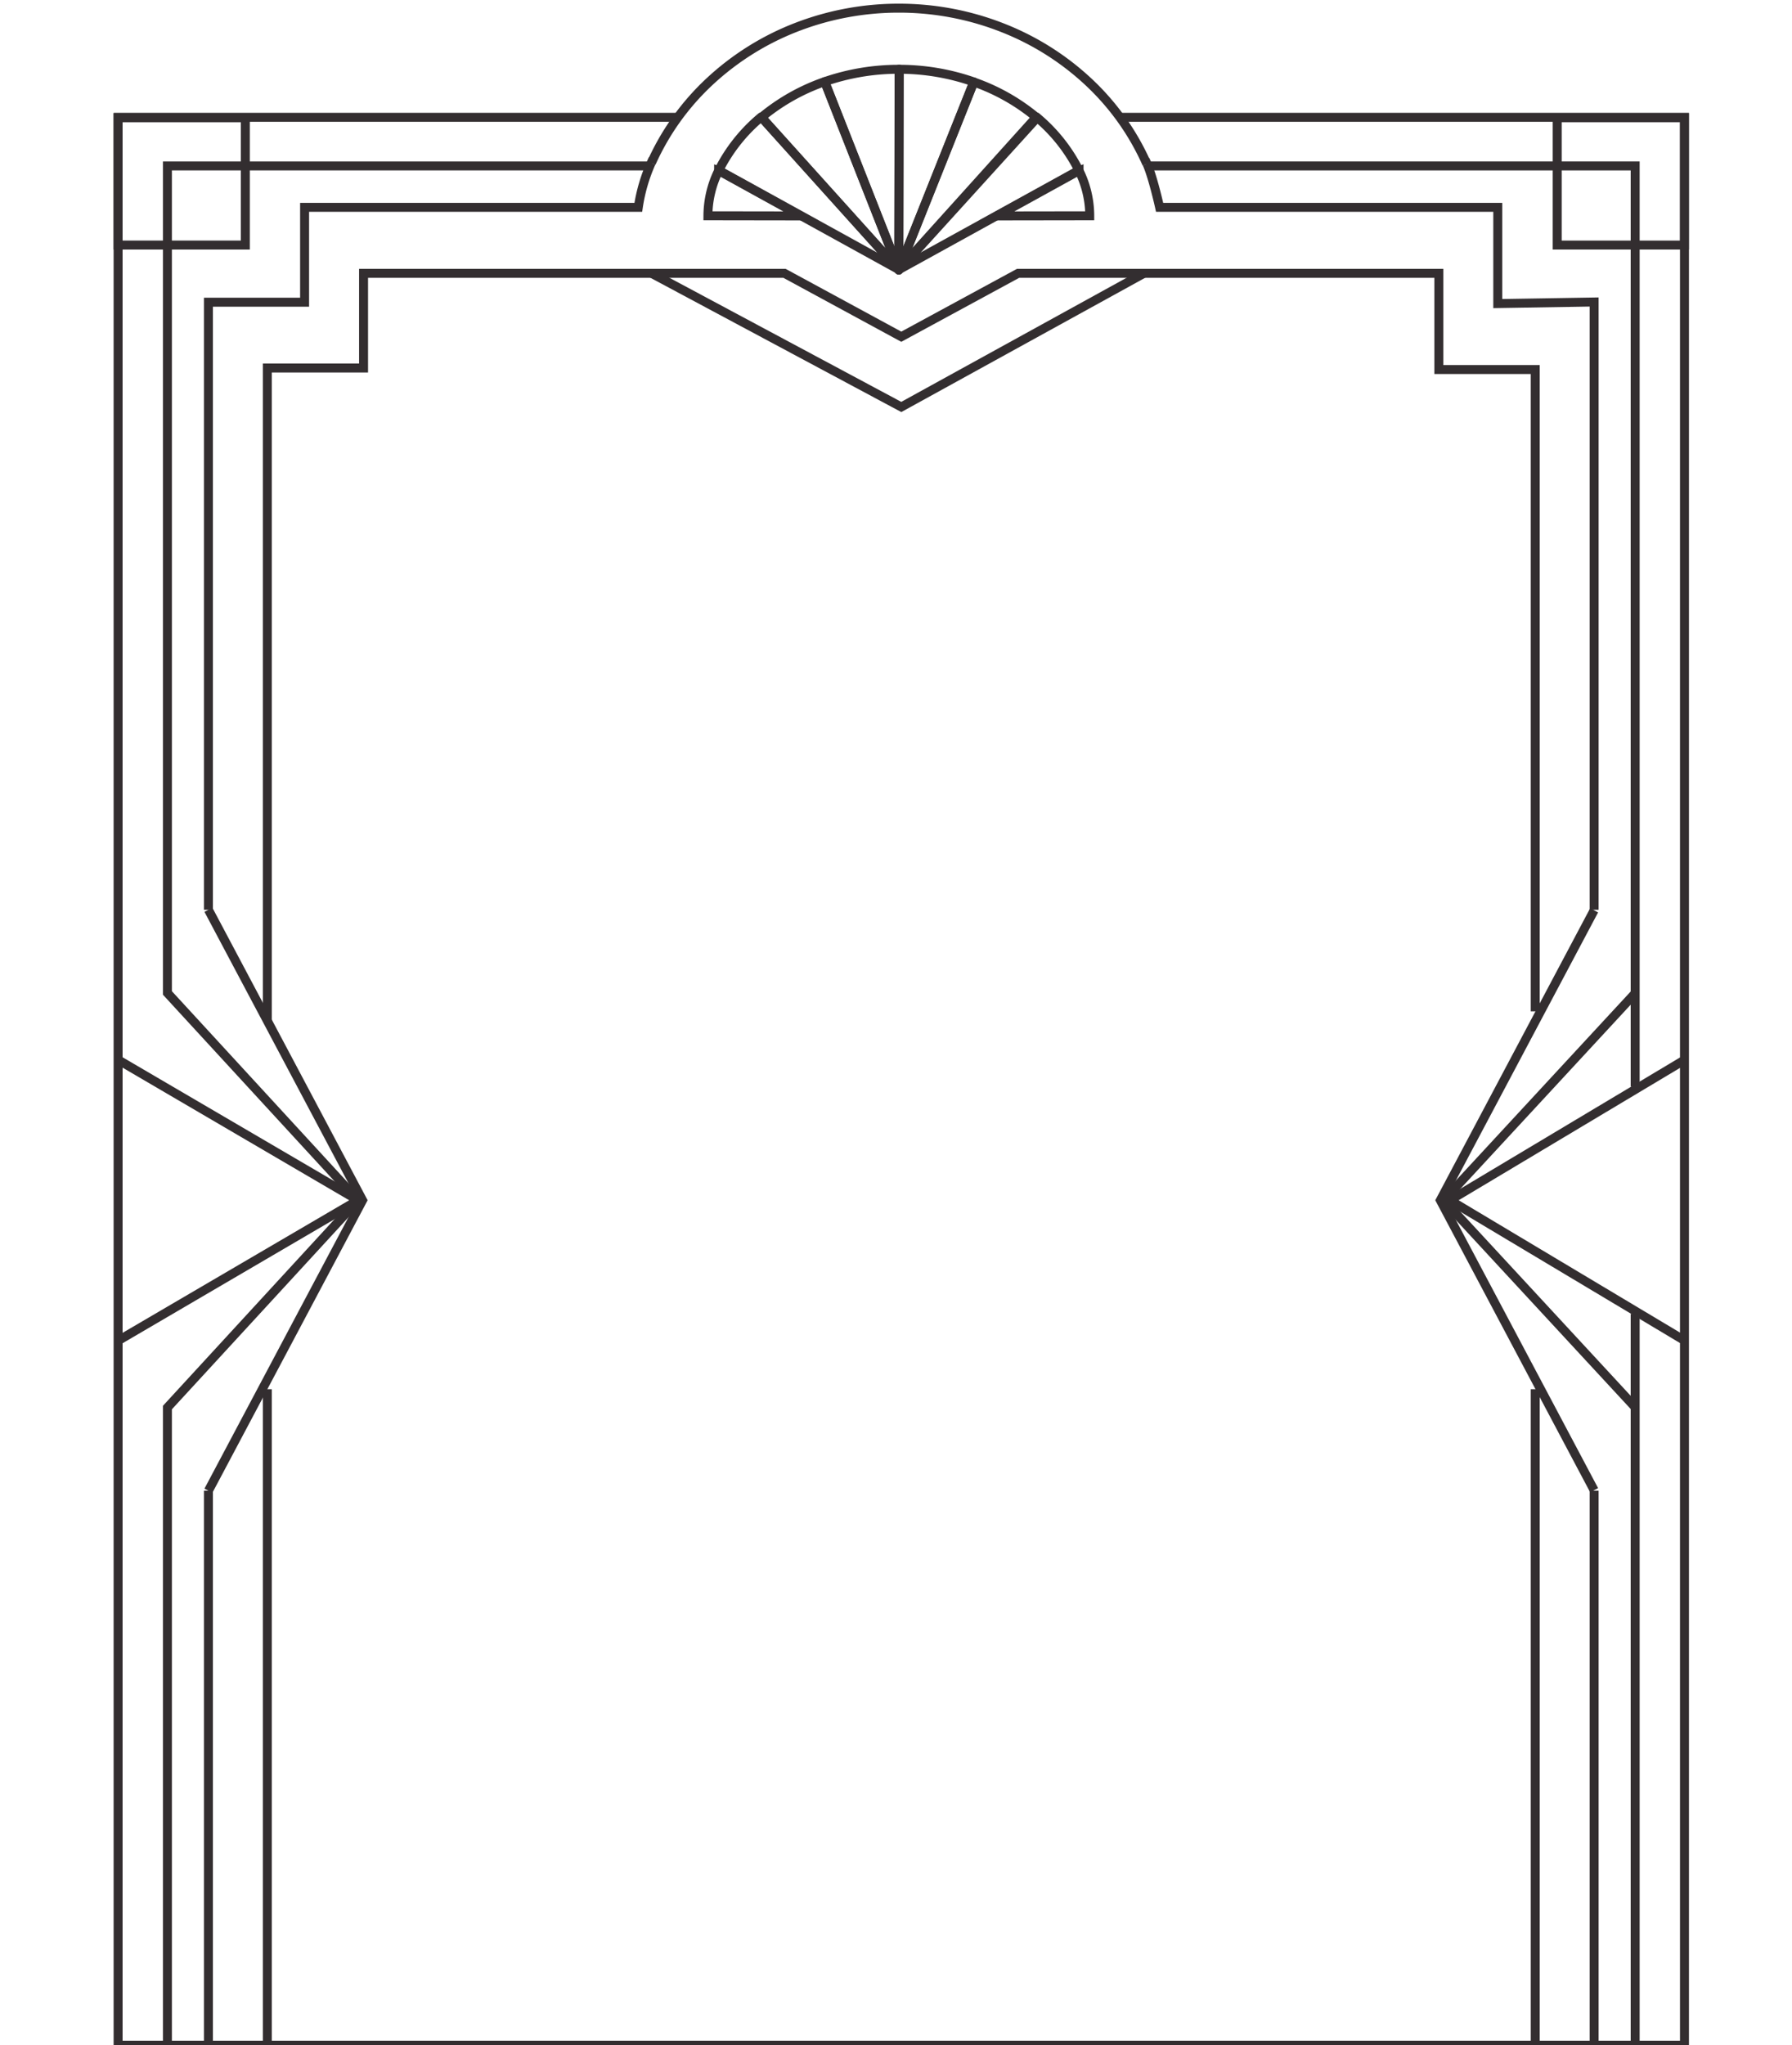 <svg id="CAMISETA_STAFF_DELANTE" data-name="CAMISETA STAFF_DELANTE" xmlns="http://www.w3.org/2000/svg" viewBox="0 0 623.62 711.5"><defs><style>.cls-1,.cls-2{fill:none;stroke:#332e30;stroke-width:3.12px;}.cls-1{stroke-miterlimit:10;}.cls-2{stroke-linejoin:round;}</style></defs><g id="AMARILLO_TEXTO" data-name="AMARILLO TEXTO"><polyline class="cls-1" points="554.76 316.69 501.24 417.55 554.76 518.42"/><line class="cls-1" x1="93.03" y1="483.29" x2="93.03" y2="711.5"/><polyline class="cls-1" points="389.7 40.81 586.2 40.81 586.2 711.5 41.1 711.5 41.1 40.81 235.88 40.81"/><polyline class="cls-1" points="569.14 345.43 502.41 417.55 569.14 489.67"/><polyline class="cls-1" points="586.3 368.7 504.57 417.55 586.3 466.4"/><path class="cls-1" d="M554.76,316.5V105.06l-33.53.55V72.13H403.55s-2.27-10.31-4.4-15.16l-.26.11.18-.11a87.39,87.39,0,0,0-20.19-28.4,93.91,93.91,0,0,0-30.21-19A98.26,98.26,0,0,0,313,2.84h-.18a98.49,98.49,0,0,0-35.54,6.58A94.08,94.08,0,0,0,247,28.33a87.48,87.48,0,0,0-20.3,28.33l.17.1-.25-.1a59.1,59.1,0,0,0-4.49,15.47H106v33H72.53V316.5"/><line class="cls-1" x1="554.76" y1="711.5" x2="554.76" y2="518.6"/><line class="cls-1" x1="72.53" y1="518.6" x2="72.53" y2="711.5"/><line class="cls-1" x1="534.26" y1="483.29" x2="534.26" y2="711.5"/><polyline class="cls-1" points="226.87 95.15 313.65 141.58 397.98 95.15"/><polyline class="cls-1" points="534.26 351.83 534.26 128.56 500.73 128.56 500.73 95.09 433.99 95.09 416.68 95.09 354.29 95.09 313.65 117.14 273.01 95.09 208.04 95.09 190.22 95.09 126.52 95.09 126.52 128.03 93.03 128.03 93.03 355.13"/><polyline class="cls-1" points="569.04 378.03 569.04 57.73 399.07 57.73"/><rect class="cls-1" x="541.92" y="40.97" width="44.28" height="44.28" transform="translate(1128.11 126.22) rotate(180)"/><rect class="cls-1" x="41.1" y="40.97" width="44.28" height="44.28"/><polyline class="cls-1" points="72.53 518.6 126.17 417.55 72.53 316.5"/><polyline class="cls-1" points="41.1 466.4 124.6 417.55 41.1 368.7"/><polyline class="cls-1" points="58.26 711.5 58.26 502.3 58.26 489.67 124.6 417.55 58.26 345.43 58.26 57.73 226.13 57.73"/><line class="cls-1" x1="569.04" y1="457.07" x2="569.04" y2="711.5"/><path class="cls-2" d="M287,28.41a70.28,70.28,0,0,0-22,12.4L312.8,93.93Z"/><path class="cls-2" d="M338.89,28.5a78.52,78.52,0,0,0-26-4.4l-.13,69.83Z"/><path class="cls-2" d="M360.87,41a69.83,69.83,0,0,0-22-12.47L312.8,93.93Z"/><path class="cls-2" d="M312.93,24.1h-.13A78.66,78.66,0,0,0,287,28.41L312.8,93.93Z"/><path class="cls-1" d="M250.25,59.44l-.17-.06a35.62,35.62,0,0,0-3.72,15.69l32.33.05Z"/><path class="cls-2" d="M264.91,40.69a58,58,0,0,0-14.77,18.57L312.8,93.81Z"/><path class="cls-1" d="M375.35,59.44l.16-.06a35.35,35.35,0,0,1,3.72,15.69l-32.32.05Z"/><path class="cls-2" d="M360.69,40.69a57.86,57.86,0,0,1,14.76,18.57L312.8,93.81Z"/></g></svg>